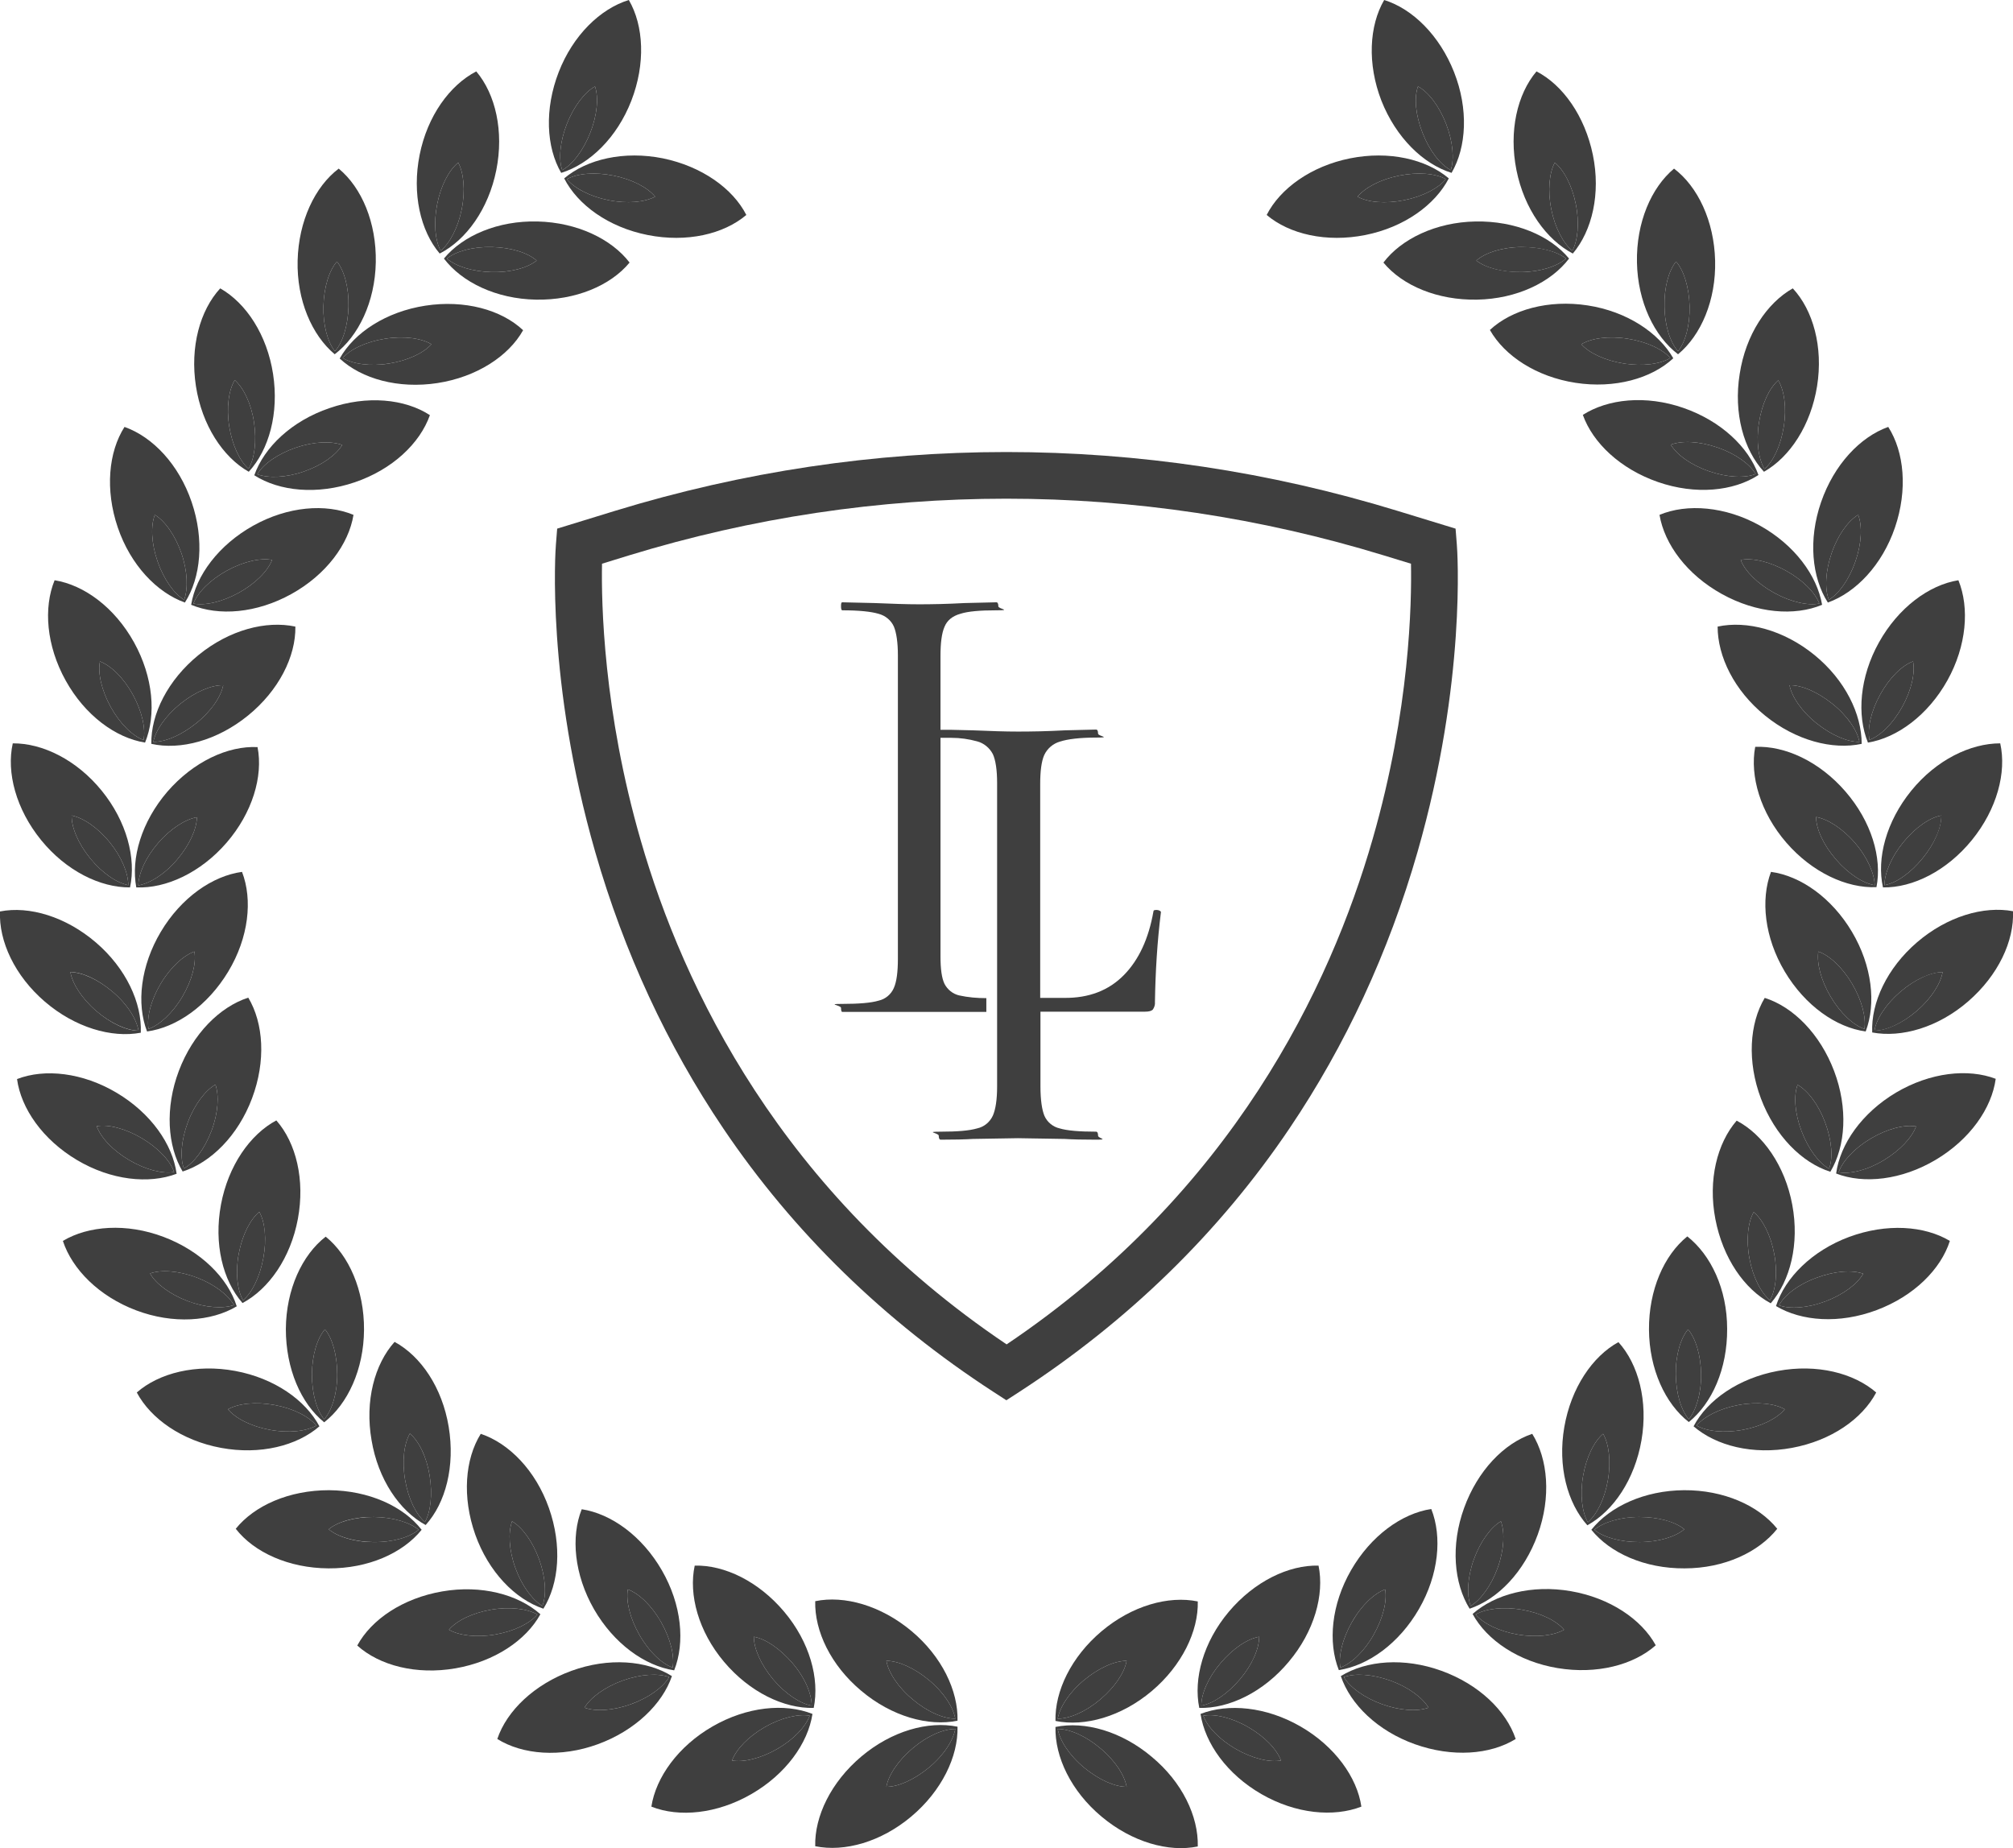 <?xml version="1.0" encoding="UTF-8"?>
<svg id="Ebene_2" xmlns="http://www.w3.org/2000/svg" version="1.1" viewBox="0 0 803.5 737.7">
  <!-- Generator: Adobe Illustrator 29.8.2, SVG Export Plug-In . SVG Version: 2.1.1 Build 3)  -->
  <defs>
    <style>
      .st0 {
        fill: #3f3f3f;
      }
    </style>
  </defs>
  <path class="st0" d="M73.5,239.4c1.6-4.4,1.4-11.4-1.1-18.6s-6.6-12.9-10.6-15.3c-1.7,4.4-1.4,11.4,1.1,18.6s6.6,12.9,10.6,15.3Z"/>
  <path class="st0" d="M587,641c4-2.4,8.2-8,10.8-15.2s2.9-14.2,1.3-18.6c-4,2.4-8.2,8-10.8,15.2-2.6,7.2-2.9,14.2-1.3,18.6Z"/>
  <path class="st0" d="M99.2,187.1c2.4-4,3.3-11,2.2-18.5-1.1-7.5-4.2-13.8-7.7-16.9-2.4,4-3.4,11-2.2,18.5s4.2,13.8,7.7,16.9Z"/>
  <path class="st0" d="M666.7,142.9c-3-3.5-9.4-6.5-17-7.7s-14.5-.2-18.5,2.2c3.1,3.5,9.4,6.5,17,7.7s14.5.2,18.5-2.2Z"/>
  <path class="st0" d="M674.4,122.2c-.2-7.6-2.3-14.3-5.4-17.8-2.9,3.6-4.8,10.3-4.6,18,.1,7.7,2.3,14.3,5.4,17.8,2.9-3.6,4.8-10.4,4.6-18Z"/>
  <path class="st0" d="M134.6,548.6c0-7.7-1.9-14.4-4.9-18-3.1,3.6-5.1,10.2-5.2,17.9,0,7.7,1.9,14.4,4.9,18,3.1-3.6,5.2-10.2,5.2-17.9Z"/>
  <path class="st0" d="M84.4,451.4c2.7-7.1,3.1-14.1,1.6-18.5-4,2.3-8.3,7.8-11,15-2.7,7.2-3.2,14.2-1.6,18.5,4.1-2.3,8.3-7.9,11-15Z"/>
  <path class="st0" d="M57.3,295.4c.9-4.6-.6-11.5-4.3-18.2s-8.7-11.5-13.1-13.2c-.9,4.6.6,11.5,4.3,18.2,3.7,6.7,8.7,11.5,13.1,13.2Z"/>
  <path class="st0" d="M641.8,590.8c1.3-7.5.4-14.5-1.9-18.5-3.6,3-6.7,9.3-8,16.8-1.3,7.5-.4,14.5,1.9,18.5,3.6-3.1,6.7-9.3,8-16.8Z"/>
  <path class="st0" d="M105.1,502.2c1.4-7.5.7-14.4-1.6-18.5-3.6,3-6.8,9.2-8.2,16.7-1.4,7.5-.6,14.5,1.7,18.6,3.6-3,6.7-9.3,8.1-16.8Z"/>
  <path class="st0" d="M725.1,288.7c6,4.8,12.4,7.5,17.1,7.4-.9-4.6-4.8-10.4-10.8-15.2-6-4.8-12.4-7.5-17.1-7.4.9,4.6,4.8,10.4,10.8,15.2Z"/>
  <path class="st0" d="M51.2,353.3c0-4.7-2.6-11.2-7.4-17.1-4.8-5.9-10.6-9.8-15.2-10.7-.1,4.7,2.6,11.2,7.4,17.1,4.8,5.9,10.6,9.8,15.2,10.7Z"/>
  <path class="st0" d="M93.4,520.9c-2.3-4-7.8-8.3-14.9-11-7.2-2.7-14.2-3.2-18.6-1.6,2.3,4.1,7.9,8.3,15,11,7.1,2.7,14.1,3.1,18.5,1.6Z"/>
  <path class="st0" d="M149.2,605.5c-7.7,0-14.4,1.9-18,4.9,3.6,3,10.2,5,17.9,5.1,7.7.1,14.4-1.9,18-4.9-3.6-3-10.2-5-17.9-5.1Z"/>
  <path class="st0" d="M126.3,569c-3-3.6-9.1-6.8-16.7-8.2-7.6-1.4-14.5-.6-18.6,1.7,3,3.6,9.1,6.8,16.7,8.2,7.6,1.4,14.5.6,18.6-1.7Z"/>
  <path class="st0" d="M682.2,188.1c7.3,2.5,14.2,2.8,18.6,1.1-2.4-4-8-8.1-15.3-10.6-7.3-2.5-14.2-2.8-18.6-1.1,2.4,4,8,8.1,15.3,10.6Z"/>
  <path class="st0" d="M38.4,403.5c5.8,5,12.2,7.8,16.9,7.9-.8-4.6-4.4-10.5-10.3-15.5-5.9-5-12.2-7.8-16.9-7.9.8,4.6,4.5,10.5,10.3,15.5Z"/>
  <path class="st0" d="M712,170.3c1.2-7.6.2-14.5-2.2-18.5-3.5,3-6.5,9.3-7.7,16.9-1.2,7.5-.2,14.4,2.2,18.5,3.5-3,6.5-9.3,7.7-16.9Z"/>
  <path class="st0" d="M51.5,463c6.6,3.9,13.4,5.6,18,4.8-1.5-4.4-6.3-9.6-12.9-13.5-6.6-3.9-13.4-5.6-18-4.8,1.6,4.5,6.3,9.6,12.9,13.5Z"/>
  <path class="st0" d="M674.1,566.5c2.9-3.6,5-10.3,4.9-18-.1-7.7-2.2-14.3-5.2-17.9-3,3.6-5,10.3-4.9,18,.1,7.7,2.2,14.4,5.2,17.9Z"/>
  <path class="st0" d="M196.2,108.6c7.6.2,14.4-1.7,18-4.6-3.5-3.1-10.1-5.2-17.8-5.4-7.6-.2-14.4,1.7-18,4.6,3.5,3.1,10.2,5.2,17.8,5.4Z"/>
  <path class="st0" d="M72.8,397.8c3.9-6.6,5.6-13.4,4.8-18-4.4,1.6-9.6,6.3-13.5,12.9s-5.6,13.4-4.8,18c4.4-1.6,9.6-6.3,13.5-12.9Z"/>
  <path class="st0" d="M184.3,83.5c1.5-7.5.8-14.5-1.4-18.6-3.6,2.9-6.9,9-8.4,16.6-1.5,7.6-.8,14.5,1.4,18.6,3.6-3,6.9-9.1,8.4-16.6Z"/>
  <path class="st0" d="M567.8,53c2.8,7.2,7.1,12.7,11.3,14.9,1.4-4.4.9-11.3-1.9-18.5-2.8-7.2-7.1-12.7-11.2-14.9-1.6,4.4-1,11.4,1.8,18.5h0Z"/>
  <path class="st0" d="M163.6,572.2c-2.3,4-3.2,10.9-1.9,18.5,1.3,7.6,4.4,13.8,7.9,16.8,2.3-4,3.1-11,1.9-18.5-1.2-7.5-4.3-13.8-7.9-16.8Z"/>
  <path class="st0" d="M235.6,53c2.8-7.1,3.4-14.1,1.9-18.5-4.1,2.3-8.4,7.8-11.2,14.9-2.8,7.1-3.4,14.1-1.9,18.5,4.1-2.2,8.4-7.8,11.2-14.9Z"/>
  <path class="st0" d="M153.7,135.2c-7.6,1.2-13.9,4.2-16.9,7.7,4,2.4,11,3.4,18.5,2.2,7.5-1.2,13.8-4.2,16.9-7.7-4-2.4-10.9-3.4-18.5-2.2Z"/>
  <path class="st0" d="M226.3,71.5c2.9,3.6,9.1,6.9,16.6,8.4,7.5,1.5,14.5.8,18.6-1.4-2.9-3.6-9.1-6.9-16.6-8.4s-14.4-.9-18.6,1.4Z"/>
  <path class="st0" d="M139.1,122.4c.2-7.6-1.7-14.4-4.6-18-3.1,3.5-5.2,10.2-5.4,17.8-.2,7.6,1.7,14.4,4.6,18,3.1-3.5,5.2-10.2,5.4-17.8Z"/>
  <path class="st0" d="M560.5,79.9c7.5-1.5,13.7-4.8,16.6-8.4-4.1-2.3-11.1-2.9-18.6-1.4s-13.7,4.8-16.6,8.4c4.1,2.3,11.1,2.9,18.6,1.4Z"/>
  <path class="st0" d="M627.6,100.1c2.2-4.1,2.9-11.1,1.4-18.6-1.5-7.5-4.8-13.7-8.4-16.6-2.2,4.1-2.9,11.1-1.4,18.6,1.5,7.5,4.8,13.6,8.4,16.6Z"/>
  <path class="st0" d="M625.1,103.2c-3.7-2.9-10.4-4.7-18-4.6-7.6.1-14.3,2.3-17.8,5.4,3.6,2.9,10.4,4.7,18,4.6,7.6-.1,14.3-2.3,17.8-5.4Z"/>
  <path class="st0" d="M214.5,644.4c-4.1-2.3-11-3.2-18.5-1.9-7.5,1.3-13.8,4.4-16.8,8,4,2.3,11,3.2,18.5,1.9,7.5-1.3,13.8-4.4,16.8-8Z"/>
  <path class="st0" d="M70.7,343.1c5-5.9,7.8-12.2,7.9-16.9-4.6.8-10.5,4.5-15.5,10.3-5,5.8-7.8,12.2-7.9,16.9,4.6-.8,10.5-4.4,15.5-10.3Z"/>
  <path class="st0" d="M108.6,223.5c-4.6-.9-11.4.6-18.1,4.3s-11.6,8.7-13.3,13.1c4.6.9,11.4-.6,18.1-4.3,6.7-3.7,11.6-8.7,13.3-13.1Z"/>
  <path class="st0" d="M121.3,188.2c7.2-2.5,12.9-6.6,15.3-10.6-4.4-1.6-11.3-1.4-18.6,1.1-7.2,2.5-12.9,6.5-15.3,10.6,4.4,1.6,11.4,1.4,18.6-1.1Z"/>
  <path class="st0" d="M706.5,519c2.3-4.1,3.1-11,1.7-18.5-1.4-7.5-4.6-13.7-8.2-16.7-2.3,4-3.1,11-1.7,18.5,1.4,7.5,4.6,13.7,8.2,16.7Z"/>
  <path class="st0" d="M61.2,296.1c4.7.1,11.1-2.6,17.1-7.4s9.9-10.6,10.8-15.2c-4.7-.1-11.1,2.6-17.1,7.4-5.9,4.8-9.9,10.6-10.8,15.2Z"/>
  <path class="st0" d="M216.5,641c1.7-4.4,1.3-11.4-1.3-18.6-2.6-7.2-6.8-12.8-10.8-15.2-1.6,4.4-1.3,11.4,1.3,18.6,2.6,7.2,6.8,12.8,10.8,15.2Z"/>
  <path class="st0" d="M607.5,642.5c-7.5-1.3-14.5-.4-18.5,1.9,3,3.6,9.3,6.7,16.8,8,7.5,1.3,14.5.4,18.5-1.9-3-3.6-9.3-6.7-16.8-8Z"/>
  <path class="st0" d="M555,670.8c-7.3-2.6-14.2-3-18.6-1.4,2.4,4,8,8.2,15.2,10.8s14.2,3,18.6,1.4c-2.4-4-8-8.2-15.2-10.8Z"/>
  <path class="st0" d="M498.3,689.4c-6.7-3.9-13.5-5.4-18-4.6,1.6,4.4,6.4,9.5,13,13.3,6.6,3.8,13.4,5.4,18,4.6-1.6-4.4-6.4-9.5-13-13.3Z"/>
  <path class="st0" d="M539.6,647.5c-3.8,6.7-5.4,13.5-4.6,18.1,4.4-1.6,9.5-6.4,13.3-13.1,3.8-6.7,5.4-13.5,4.6-18.1-4.4,1.6-9.5,6.4-13.3,13.1Z"/>
  <path class="st0" d="M439.2,697.8c-5.9-5-12.3-7.7-17-7.7.8,4.6,4.6,10.5,10.5,15.4,5.9,4.9,12.3,7.7,17,7.7-.8-4.6-4.6-10.5-10.5-15.4Z"/>
  <path class="st0" d="M422.2,686c4.7,0,11.1-2.7,17-7.7,5.9-5,9.7-10.8,10.5-15.4-4.7,0-11.1,2.8-17,7.7-5.9,4.9-9.7,10.8-10.5,15.4Z"/>
  <path class="st0" d="M487.2,663.8c-5,5.9-7.7,12.3-7.7,17,4.6-.8,10.4-4.6,15.4-10.5,5-5.9,7.7-12.3,7.7-17-4.6.8-10.4,4.6-15.4,10.5Z"/>
  <path class="st0" d="M740.6,224.1c2.5-7.2,2.8-14.2,1.1-18.6-4,2.4-8.1,8-10.6,15.3-2.5,7.3-2.8,14.2-1.1,18.6,4-2.4,8.1-8.1,10.6-15.3Z"/>
  <path class="st0" d="M636.4,610.6c3.6,3,10.3,4.9,18,4.9s14.3-2.1,17.9-5.1c-3.6-3-10.3-4.9-18-4.9s-14.3,2.1-17.9,5.1Z"/>
  <path class="st0" d="M746.2,295.3c4.4-1.6,9.4-6.5,13.1-13.2,3.7-6.7,5.2-13.5,4.3-18.1-4.4,1.6-9.4,6.5-13.1,13.2-3.7,6.7-5.2,13.6-4.3,18.1Z"/>
  <path class="st0" d="M775.4,388c-4.7,0-11.1,2.9-16.9,7.9-5.8,5-9.6,10.9-10.3,15.5,4.7,0,11.1-2.9,16.9-7.9,5.8-5,9.5-10.9,10.3-15.5Z"/>
  <path class="st0" d="M746.8,454.4c-6.6,3.9-11.3,9-12.9,13.5,4.6.8,11.4-.8,18-4.8,6.6-4,11.3-9.1,12.9-13.5-4.6-.8-11.4.9-18,4.8Z"/>
  <path class="st0" d="M724.9,326.1c0,4.7,2.9,11.1,7.9,16.9,5,5.8,10.9,9.6,15.5,10.3-.1-4.6-2.9-11.1-7.9-16.9-5-5.8-10.9-9.5-15.5-10.3Z"/>
  <path class="st0" d="M694.8,223.5c1.7,4.4,6.6,9.4,13.3,13.1,6.7,3.7,13.5,5.2,18.1,4.3-1.7-4.4-6.6-9.4-13.3-13.1-6.7-3.7-13.5-5.2-18.1-4.3Z"/>
  <path class="st0" d="M693.9,560.8c-7.5,1.4-13.7,4.6-16.7,8.2,4,2.3,11,3.1,18.5,1.7,7.5-1.4,13.7-4.6,16.7-8.2-4-2.3-11-3.1-18.5-1.7Z"/>
  <path class="st0" d="M728.5,448c-2.7-7.2-6.9-12.7-11-15-1.6,4.4-1.1,11.4,1.6,18.5,2.7,7.1,6.9,12.7,11,15,1.6-4.4,1.1-11.3-1.6-18.5Z"/>
  <path class="st0" d="M725.1,510c-7.2,2.6-12.8,6.9-15,11,4.4,1.6,11.5,1.1,18.6-1.6,7.1-2.7,12.7-6.9,15-11-4.4-1.6-11.4-1.1-18.6,1.6Z"/>
  <path class="st0" d="M759.7,336.2c-4.8,5.9-7.5,12.4-7.5,17.1,4.6-.8,10.3-4.7,15.2-10.7,4.9-6,7.6-12.4,7.5-17.1-4.6.8-10.4,4.8-15.2,10.7Z"/>
  <path class="st0" d="M364.3,678.3c5.9,5,12.3,7.7,17,7.7-.8-4.6-4.6-10.5-10.5-15.4-5.9-4.9-12.3-7.7-17-7.7.8,4.6,4.6,10.5,10.5,15.4Z"/>
  <path class="st0" d="M292.2,702.7c4.5.8,11.4-.8,18-4.6,6.6-3.8,11.4-8.9,13-13.3-4.5-.8-11.4.8-18,4.6s-11.4,8.9-13,13.3Z"/>
  <path class="st0" d="M725.8,379.8c-.7,4.6,1,11.4,4.9,18s9.1,11.4,13.5,12.9c.7-4.6-1-11.4-4.9-18-3.9-6.6-9.1-11.4-13.5-12.9Z"/>
  <path class="st0" d="M300.9,653.3c0,4.7,2.8,11.1,7.7,17,4.9,5.8,10.8,9.7,15.4,10.5,0-4.7-2.7-11.2-7.7-17-5-5.8-10.8-9.7-15.4-10.5Z"/>
  <path class="st0" d="M248.5,670.8c-7.2,2.6-12.8,6.8-15.2,10.8,4.4,1.6,11.4,1.2,18.6-1.4,7.2-2.6,12.8-6.8,15.2-10.8-4.4-1.6-11.4-1.2-18.6,1.4Z"/>
  <path class="st0" d="M268.5,665.6c.8-4.6-.8-11.4-4.6-18.1-3.8-6.7-8.9-11.5-13.3-13.1-.8,4.6.8,11.4,4.6,18.1s8.9,11.5,13.3,13.1Z"/>
  <path class="st0" d="M353.8,713.2c4.7,0,11.1-2.8,17-7.7,5.9-4.9,9.7-10.8,10.5-15.4-4.7,0-11.1,2.7-17,7.7s-9.7,10.8-10.5,15.4Z"/>
  <path class="st0" d="M514.7,450.4c22.4-33.2,39.6-70.3,51.1-110.3,19.6-68.2,15.9-120.6,15.7-122.8l-.5-6.3-23.2-7.1c-102.1-31.3-210.1-31.3-312.3,0l-23.1,7.1-.5,6.3c-.2,2.2-3.9,54.7,15.7,122.8,11.5,40,28.7,77.1,51.1,110.3,28,41.5,64.3,76.9,107.9,105.2l5.1,3.3h0l5.1-3.3c43.6-28.3,79.9-63.7,107.9-105.2ZM401.8,536.6c-90-60.5-129.1-142.4-146-201-15-51.8-15.8-95-15.5-110.6l10.7-3.3c98.6-30.2,202.8-30.2,301.4,0l10.8,3.3c.3,15.5-.4,58.2-15.3,109.9-16.9,58.8-55.9,141-146.1,201.7Z"/>
  <path class="st0" d="M460.4,363.8c-1.9,10.8-5.8,19.3-11.8,25.4-6,6.1-13.9,9.2-23.8,9.1h-9.6v-85.3c0-5.2.5-9.1,1.6-11.6,1.2-2.6,3.5-4.6,6.3-5.4,3.1-1,7.9-1.6,14.4-1.6s.8-.5.8-1.6-.3-1.6-.8-1.6l-12.3.3c-7.3.4-13.6.5-18.9.5s-10.7-.2-18-.5l-8.5-.2h-4.3c0,0-.1,0-.1,0v-29.5c0-5.2.5-9.1,1.6-11.6,1-2.5,3.1-4.3,6.3-5.2,3.1-1,7.9-1.4,14.4-1.4s.8-.5.8-1.6-.3-1.6-.8-1.6l-12.6.3c-7.3.4-13.4.5-18.3.5s-10.5-.2-17.8-.5l-12.8-.3c-.4,0-.5.5-.5,1.6s.2,1.6.5,1.6c6.6,0,11.5.5,14.5,1.4,2.7.7,5,2.6,6.1,5.1,1,2.4,1.6,6.3,1.6,11.5v121.1c0,5.2-.5,9.1-1.6,11.6-1.1,2.6-3.4,4.5-6.1,5.1-3,.9-7.9,1.3-14.5,1.3s-.5.5-.5,1.6.2,1.6.5,1.6h57.5v-5.5c-3.7,0-7.3-.3-10.9-1.1-2.5-.6-4.6-2.3-5.8-4.6-1.1-2.3-1.6-5.9-1.6-11v-87.2h.1c1.5,0,3,0,4.3,0,3.5,0,6.9.5,10.2,1.4,2.7.7,5,2.6,6.3,5.1,1.1,2.4,1.7,6.3,1.7,11.5v121.2c0,5.2-.6,9.1-1.7,11.6-1.2,2.6-3.5,4.5-6.3,5.1-3.1.9-7.9,1.3-14.5,1.3s-.8.5-.8,1.6.3,1.6.8,1.6c5.4,0,9.7-.1,12.8-.3l18-.3,18.6.3c3.1.2,7.3.3,12.6.3s.8-.5.8-1.6-.3-1.6-.8-1.6c-6.6,0-11.5-.4-14.5-1.3-2.7-.6-5-2.5-6.1-5-1-2.4-1.6-6.4-1.6-11.8v-29.8h41.8c1.6,0,2.6-.3,3.1-.9.6-.9.9-1.9.8-3,.2-12,.9-23.9,2.4-35.9-.2-.4-.7-.7-1.6-.8-1,0-1.4.1-1.4.6Z"/>
  <path class="st0" d="M421.3,686.9c11.7,2.4,26.3-1.7,38.4-11.9,12.1-10.2,18.7-24,18.4-35.8-11.7-2.4-26.3,1.7-38.4,11.9-12.1,10.2-18.7,23.9-18.4,35.8ZM439.2,678.3c-5.9,5-12.3,7.7-17,7.7.8-4.6,4.6-10.5,10.5-15.4,5.9-4.9,12.3-7.7,17-7.7-.8,4.6-4.6,10.4-10.5,15.4Z"/>
  <path class="st0" d="M459.7,701.2c-12.1-10.2-26.7-14.3-38.4-11.9-.3,11.9,6.2,25.6,18.4,35.8,12.2,10.2,26.8,14.3,38.4,11.9.3-12-6.2-25.7-18.4-35.8ZM432.7,705.5c-5.9-4.9-9.7-10.8-10.5-15.4,4.7,0,11.1,2.7,17,7.7,5.9,4.9,9.7,10.8,10.5,15.4-4.7,0-11.1-2.8-17-7.7Z"/>
  <path class="st0" d="M514.4,663.3c10.2-12.1,14.3-26.8,11.9-38.4-11.9-.3-25.6,6.3-35.8,18.4-10.2,12.1-14.2,26.8-11.8,38.4,11.9.3,25.6-6.3,35.7-18.4ZM494.9,670.3c-5,5.9-10.8,9.7-15.4,10.5,0-4.7,2.7-11.1,7.7-17,5-5.9,10.8-9.7,15.4-10.5,0,4.7-2.7,11.1-7.7,17Z"/>
  <path class="st0" d="M519.1,689.1c-13.7-7.9-28.8-9.3-39.9-5,1.8,11.8,10.6,24.1,24.3,32,13.7,7.9,28.8,9.3,39.9,5-1.7-11.7-10.6-24.1-24.3-32ZM493.3,698.1c-6.6-3.8-11.4-8.9-13-13.3,4.5-.8,11.3.7,18,4.6,6.6,3.8,11.4,8.9,13,13.3-4.6.8-11.4-.8-18-4.6Z"/>
  <path class="st0" d="M539.3,626.7c-7.9,13.7-9.3,28.8-4.9,39.9,11.8-1.8,24.1-10.7,32-24.4,7.9-13.7,9.3-28.8,4.9-39.9-11.8,1.8-24.1,10.7-32,24.4ZM548.3,652.5c-3.8,6.7-8.9,11.5-13.3,13.1-.8-4.6.8-11.4,4.6-18.1,3.8-6.7,8.9-11.5,13.3-13.1.8,4.6-.8,11.4-4.6,18.1Z"/>
  <path class="st0" d="M575.4,666.9c-14.9-5.4-30-4.2-40.2,2.1,3.8,11.3,14.7,21.9,29.6,27.2,14.9,5.3,30,4.2,40.2-2.1-3.8-11.3-14.7-21.8-29.6-27.2ZM551.6,680.2c-7.2-2.6-12.8-6.8-15.2-10.8,4.4-1.6,11.3-1.2,18.6,1.4,7.2,2.6,12.8,6.8,15.2,10.8-4.4,1.6-11.4,1.2-18.6-1.4Z"/>
  <path class="st0" d="M584.4,601.9c-5.4,14.9-4.1,30,2.2,40.2,11.3-3.8,21.8-14.7,27.2-29.6,5.4-14.9,4.1-30.1-2.2-40.2-11.3,3.8-21.8,14.7-27.2,29.6ZM599.1,607.2c1.6,4.4,1.3,11.4-1.3,18.6s-6.8,12.8-10.8,15.2c-1.6-4.4-1.3-11.4,1.3-18.6,2.6-7.2,6.8-12.8,10.8-15.2Z"/>
  <path class="st0" d="M627,635.1c-15.6-2.7-30.3,1.2-39.2,9.1,5.7,10.5,18.3,19,33.9,21.6,15.6,2.6,30.3-1.2,39.2-9.1-5.7-10.4-18.3-18.9-33.9-21.6ZM605.8,652.4c-7.5-1.3-13.8-4.4-16.8-8,4-2.3,11-3.2,18.5-1.9,7.5,1.3,13.8,4.4,16.8,8-4,2.3-11,3.2-18.5,1.9Z"/>
  <path class="st0" d="M655.2,574.9c2.7-15.6-1.2-30.4-9.2-39.2-10.4,5.7-18.9,18.3-21.6,33.9-2.7,15.6,1.2,30.3,9.2,39.2,10.4-5.7,18.9-18.3,21.6-33.9ZM631.9,589.1c1.3-7.5,4.4-13.8,8-16.8,2.3,4,3.2,11,1.9,18.5-1.3,7.5-4.4,13.7-8,16.8-2.3-4-3.2-11-1.9-18.5Z"/>
  <path class="st0" d="M672.2,594.8c-15.8.1-29.6,6.5-37,15.8,7.5,9.3,21.3,15.5,37.2,15.4,15.9,0,29.6-6.5,37-15.8-7.5-9.3-21.4-15.5-37.2-15.4ZM654.4,615.5c-7.7,0-14.4-1.9-18-4.9,3.6-3,10.3-5.1,17.9-5.1s14.4,1.9,18,4.9c-3.6,3-10.2,5.1-17.9,5.1Z"/>
  <path class="st0" d="M674.1,567.6c9.3-7.5,15.4-21.3,15.3-37.2,0-15.9-6.5-29.5-15.9-36.9-9.3,7.5-15.4,21.4-15.3,37.2.1,15.8,6.5,29.6,15.9,36.9ZM673.8,530.6c3,3.6,5.1,10.2,5.2,17.9.1,7.7-2,14.4-4.9,18-3-3.5-5.1-10.2-5.2-17.9-.1-7.7,1.9-14.4,4.9-18Z"/>
  <path class="st0" d="M709.6,547.2c-15.6,2.9-28,11.5-33.6,22.1,9,7.8,23.7,11.5,39.3,8.6,15.6-2.9,28-11.5,33.6-22.1-9-7.8-23.7-11.5-39.3-8.6ZM695.7,570.7c-7.5,1.4-14.5.6-18.5-1.7,3-3.6,9.2-6.8,16.7-8.2,7.5-1.4,14.5-.6,18.5,1.7-3,3.6-9.2,6.8-16.7,8.2Z"/>
  <path class="st0" d="M706.8,520.2c7.8-9,11.5-23.7,8.6-39.3-2.9-15.6-11.7-28.1-22.2-33.6-7.8,9-11.5,23.7-8.5,39.3,3,15.6,11.6,28,22.1,33.6ZM700,483.8c3.6,3,6.8,9.2,8.2,16.7,1.4,7.5.6,14.4-1.7,18.5-3.6-3-6.8-9.2-8.2-16.7-1.4-7.5-.6-14.5,1.7-18.5Z"/>
  <path class="st0" d="M738.1,493.7c-14.8,5.5-25.6,16.3-29.2,27.6,10.2,6.1,25.3,7.2,40.2,1.6,14.9-5.6,25.6-16.3,29.2-27.6-10.2-6.1-25.3-7.1-40.2-1.6ZM728.7,519.4c-7.1,2.7-14.2,3.2-18.6,1.6,2.2-4.1,7.8-8.4,15-11,7.2-2.7,14.2-3.2,18.6-1.6-2.3,4.1-7.9,8.3-15,11Z"/>
  <path class="st0" d="M732.1,427.5c-5.6-14.8-16.3-25.6-27.7-29.2-6.1,10.2-7.1,25.4-1.5,40.2,5.6,14.8,16.3,25.6,27.7,29.2,6.1-10.2,7.1-25.4,1.5-40.2ZM719.1,451.5c-2.7-7.1-3.2-14.1-1.6-18.5,4.1,2.3,8.3,7.8,11,15,2.7,7.2,3.2,14.1,1.6,18.5-4.1-2.3-8.3-7.9-11-15Z"/>
  <path class="st0" d="M756.8,436.1c-13.6,8.1-22.3,20.5-23.9,32.3,11.1,4.3,26.2,2.6,39.8-5.5,13.6-8.1,22.3-20.5,23.9-32.3-11-4.2-26.1-2.6-39.8,5.5ZM751.9,463.1c-6.6,4-13.4,5.6-18,4.8,1.6-4.5,6.3-9.6,12.9-13.5,6.6-3.9,13.4-5.6,18-4.8-1.6,4.4-6.3,9.5-12.9,13.5Z"/>
  <path class="st0" d="M739.2,371.9c-8.1-13.6-20.5-22.3-32.3-23.9-4.2,11.1-2.6,26.2,5.5,39.8,8.1,13.6,20.5,22.3,32.3,23.9,4.2-11.1,2.6-26.2-5.5-39.8ZM744.2,410.7c-4.4-1.5-9.6-6.3-13.5-12.9s-5.6-13.4-4.9-18c4.4,1.5,9.6,6.3,13.5,12.9,3.9,6.6,5.6,13.4,4.9,18Z"/>
  <path class="st0" d="M785.6,399.7c12-10.4,18.4-24.1,17.9-36-11.7-2.2-26.3,2.1-38.3,12.4-12,10.3-18.4,24.1-17.9,36,11.7,2.2,26.3-2,38.3-12.4ZM758.5,395.9c5.8-5,12.2-7.8,16.9-7.9-.8,4.6-4.5,10.5-10.3,15.5-5.8,5-12.2,7.8-16.9,7.9.7-4.6,4.5-10.5,10.3-15.5Z"/>
  <path class="st0" d="M736.6,315.9c-10.4-12-24.1-18.3-36-17.8-2.2,11.7,2.1,26.3,12.4,38.2,10.3,11.9,24.1,18.3,36,17.8,2.3-11.7-2-26.2-12.4-38.2ZM732.8,343c-5-5.8-7.9-12.2-7.9-16.9,4.6.8,10.5,4.5,15.5,10.3,5,5.8,7.8,12.3,7.9,16.9-4.6-.7-10.5-4.5-15.5-10.3Z"/>
  <path class="st0" d="M762.9,315.6c-10,12.3-13.9,27-11.3,38.6,11.9.2,25.5-6.6,35.5-18.9s13.9-27,11.3-38.6c-11.9,0-25.5,6.6-35.5,18.9ZM767.4,342.6c-4.9,6-10.6,9.9-15.2,10.7,0-4.7,2.7-11.2,7.5-17.1s10.6-9.9,15.2-10.7c0,4.7-2.6,11.1-7.5,17.1Z"/>
  <path class="st0" d="M685.6,250.1c0,11.9,6.6,25.5,18.9,35.5,12.3,10,27,13.8,38.6,11.3,0-11.9-6.6-25.5-18.9-35.5-12.3-10-27-13.8-38.6-11.3ZM731.4,280.9c6,4.8,9.9,10.6,10.8,15.2-4.7.1-11.1-2.6-17.1-7.4s-9.9-10.6-10.8-15.2c4.7-.1,11.1,2.6,17.1,7.4Z"/>
  <path class="st0" d="M745.6,296.4c11.7-1.9,24-11,31.7-24.8,7.7-13.8,8.9-29,4.4-40-11.8,1.9-24,11-31.7,24.8-7.7,13.8-8.9,29-4.4,40ZM763.6,264c.9,4.6-.6,11.4-4.3,18.1-3.7,6.7-8.7,11.6-13.1,13.2-.9-4.5.6-11.4,4.3-18.1,3.7-6.7,8.7-11.6,13.1-13.2Z"/>
  <path class="st0" d="M702.5,209.8c-13.8-7.7-29.1-8.9-40.1-4.3,2,11.8,11,23.9,24.9,31.6,13.9,7.7,29,8.9,40,4.3-2-11.7-11-23.9-24.8-31.6ZM726.2,240.9c-4.6.9-11.4-.6-18.1-4.3-6.7-3.7-11.6-8.7-13.3-13.1,4.6-.9,11.4.6,18.1,4.3,6.7,3.7,11.6,8.7,13.3,13.1Z"/>
  <path class="st0" d="M729.6,240.5c11.2-4,21.7-15,26.8-30,5.1-15,3.7-30.1-2.7-40.1-11.2,4-21.6,15-26.8,30-5.2,15-3.7,30.1,2.7,40.1ZM731.1,220.8c2.5-7.3,6.6-12.9,10.6-15.3,1.7,4.4,1.4,11.4-1.1,18.6s-6.6,12.9-10.6,15.3c-1.7-4.4-1.4-11.3,1.1-18.6Z"/>
  <path class="st0" d="M631.8,165.6c4,11.2,15,21.6,30,26.8,15,5.2,30.1,3.7,40.1-2.8-4-11.2-15-21.6-30-26.8-15-5.2-30.1-3.6-40.1,2.8ZM685.5,178.6c7.3,2.5,12.9,6.6,15.3,10.6-4.4,1.7-11.3,1.4-18.6-1.1s-12.9-6.6-15.3-10.6c4.4-1.7,11.3-1.4,18.6,1.1Z"/>
  <path class="st0" d="M725.3,154.1c2.5-15.6-1.6-30.3-9.7-39-10.4,5.9-18.8,18.5-21.2,34.2-2.5,15.6,1.6,30.3,9.7,39,10.4-5.9,18.7-18.6,21.2-34.2ZM702.1,168.7c1.2-7.6,4.2-13.9,7.7-16.9,2.4,4,3.4,10.9,2.2,18.5-1.2,7.6-4.2,13.9-7.7,16.9-2.4-4.1-3.4-11-2.2-18.5Z"/>
  <path class="st0" d="M667.9,143c-5.9-10.3-18.6-18.7-34.2-21.1-15.6-2.4-30.3,1.7-39,9.8,5.9,10.4,18.6,18.7,34.2,21.1,15.6,2.4,30.3-1.7,39-9.8ZM649.7,135.2c7.6,1.2,14,4.2,17,7.7-4,2.4-10.9,3.4-18.5,2.2s-13.9-4.2-17-7.7c4-2.4,10.9-3.4,18.5-2.2Z"/>
  <path class="st0" d="M669.8,141.4c9.2-7.6,15.2-21.6,14.8-37.4-.4-15.8-6.9-29.5-16.4-36.7-9.1,7.6-15.1,21.5-14.8,37.4.3,15.8,6.9,29.5,16.4,36.7ZM669,104.4c3.1,3.5,5.2,10.2,5.4,17.8.2,7.6-1.7,14.4-4.6,18-3.1-3.5-5.3-10.1-5.4-17.8-.2-7.7,1.7-14.4,4.6-18Z"/>
  <path class="st0" d="M552.2,104.8c7.6,9.2,21.6,15.1,37.4,14.8,15.8-.3,29.5-6.9,36.7-16.4-7.6-9.2-21.6-15.1-37.4-14.8-15.8.3-29.6,7-36.7,16.4ZM607.1,98.6c7.6,0,14.3,1.7,18,4.6-3.5,3.1-10.2,5.3-17.8,5.4-7.6,0-14.4-1.7-18-4.6,3.5-3.1,10.2-5.3,17.8-5.4Z"/>
  <path class="st0" d="M627.8,101.2c7.7-9.1,11.2-23.9,8-39.4-3.2-15.5-12-27.9-22.5-33.3-7.7,9.1-11.1,23.9-8,39.4,3.1,15.5,12,27.8,22.5,33.3ZM620.6,64.9c3.6,2.9,6.9,9.1,8.4,16.6,1.5,7.5.8,14.5-1.4,18.6-3.6-3-6.9-9.1-8.4-16.6-1.5-7.5-.8-14.5,1.4-18.6Z"/>
  <path class="st0" d="M545,93.8c15.5-3.1,27.8-12,33.3-22.6-9.1-7.7-23.9-11.1-39.4-8s-27.9,12-33.3,22.6c9.1,7.7,23.9,11.1,39.4,8ZM558.5,70.1c7.5-1.5,14.5-.9,18.6,1.4-2.9,3.6-9.1,6.9-16.6,8.4-7.5,1.5-14.5.9-18.6-1.4,2.9-3.6,9.1-6.9,16.6-8.4Z"/>
  <path class="st0" d="M579.4,69c6-10.3,6.8-25.5,1-40.2-5.8-14.7-16.6-25.3-27.9-28.8-6,10.3-6.8,25.5-1.1,40.2,5.8,14.7,16.7,25.3,28,28.8ZM566,34.5c4.1,2.2,8.4,7.7,11.2,14.9,2.8,7.2,3.3,14.1,1.9,18.5-4.2-2.2-8.5-7.7-11.3-14.9h0c-2.8-7.1-3.4-14.1-1.8-18.5Z"/>
  <path class="st0" d="M363.8,651c-12.2-10.2-26.8-14.3-38.4-11.9-.3,11.9,6.2,25.6,18.4,35.8,12.1,10.2,26.8,14.3,38.4,11.9.3-11.9-6.2-25.6-18.4-35.8ZM381.3,686c-4.7,0-11.1-2.7-17-7.7-5.9-4.9-9.7-10.8-10.5-15.4,4.7,0,11.1,2.8,17,7.7,5.9,4.9,9.7,10.8,10.5,15.4Z"/>
  <path class="st0" d="M343.8,701.1c-12.1,10.2-18.7,23.9-18.4,35.8,11.7,2.4,26.3-1.7,38.4-11.9,12.1-10.2,18.7-23.9,18.4-35.8-11.7-2.4-26.3,1.7-38.4,11.9ZM370.8,705.5c-5.9,4.9-12.3,7.7-17,7.7.8-4.6,4.6-10.4,10.5-15.4s12.3-7.7,17-7.7c-.8,4.6-4.6,10.5-10.5,15.4Z"/>
  <path class="st0" d="M313,643.3c-10.2-12.1-23.8-18.7-35.7-18.4-2.5,11.6,1.5,26.3,11.7,38.4,10.2,12.1,23.9,18.7,35.8,18.4,2.4-11.7-1.6-26.3-11.8-38.4ZM308.6,670.3c-4.9-5.9-7.7-12.3-7.7-17,4.6.8,10.4,4.7,15.4,10.5,5,5.8,7.7,12.3,7.7,17-4.6-.8-10.5-4.7-15.4-10.5Z"/>
  <path class="st0" d="M284.4,689.1c-13.7,7.9-22.6,20.3-24.4,32,11.1,4.4,26.2,2.9,39.9-5,13.7-7.9,22.6-20.2,24.4-32-11.1-4.4-26.2-2.9-39.9,5ZM323.2,684.8c-1.6,4.4-6.4,9.5-13,13.3-6.6,3.8-13.5,5.4-18,4.6,1.6-4.4,6.4-9.5,13-13.3s13.5-5.4,18-4.6Z"/>
  <path class="st0" d="M269.1,666.7c4.4-11.1,3-26.2-4.9-39.9-7.9-13.7-20.2-22.6-32-24.4-4.4,11-3,26.1,4.9,39.9,7.9,13.7,20.2,22.6,32,24.4ZM250.6,634.4c4.4,1.6,9.5,6.4,13.3,13.1,3.8,6.7,5.4,13.5,4.6,18.1-4.4-1.6-9.5-6.4-13.3-13.1s-5.4-13.5-4.6-18.1Z"/>
  <path class="st0" d="M228.1,666.9c-14.8,5.4-25.8,15.9-29.6,27.2,10.1,6.3,25.3,7.5,40.1,2.1s25.8-16,29.6-27.2c-10.1-6.3-25.3-7.5-40.1-2.1ZM251.9,680.2c-7.2,2.6-14.2,3-18.6,1.4,2.4-4,8-8.2,15.2-10.8,7.2-2.6,14.2-3,18.6-1.4-2.4,4-8,8.2-15.2,10.8Z"/>
  <path class="st0" d="M216.9,642.1c6.3-10.1,7.5-25.2,2.2-40.2-5.3-15-15.9-25.8-27.2-29.6-6.3,10.1-7.5,25.2-2.2,40.2,5.3,14.9,15.9,25.8,27.2,29.6ZM204.4,607.2c4,2.4,8.2,8,10.8,15.2,2.6,7.2,3,14.2,1.3,18.6-4-2.4-8.2-8-10.8-15.2-2.6-7.2-2.9-14.2-1.3-18.6Z"/>
  <path class="st0" d="M215.7,644.3c-8.9-7.9-23.6-11.8-39.2-9.1-15.6,2.7-28.2,11.1-33.9,21.6,8.9,8,23.6,11.8,39.2,9.1,15.6-2.7,28.2-11.2,33.9-21.6ZM179.2,650.5c3-3.6,9.3-6.7,16.8-8,7.5-1.3,14.4-.4,18.5,1.9-3,3.6-9.3,6.7-16.8,8-7.5,1.3-14.5.4-18.5-1.9Z"/>
  <path class="st0" d="M157.5,535.6c-8,8.9-11.9,23.6-9.2,39.2,2.6,15.6,11.1,28.2,21.6,33.9,8-8.8,11.8-23.5,9.2-39.2-2.6-15.7-11.1-28.2-21.6-33.9ZM169.6,607.5c-3.5-3-6.6-9.2-7.9-16.8-1.3-7.6-.4-14.5,1.9-18.5,3.6,3,6.7,9.3,7.9,16.8,1.2,7.5.4,14.5-1.9,18.5Z"/>
  <path class="st0" d="M168.3,610.6c-7.3-9.4-21.1-15.7-37-15.8-15.9,0-29.7,6.1-37.2,15.4,7.3,9.4,21.1,15.7,37,15.8,15.9.1,29.7-6.1,37.2-15.4ZM131.2,610.4c3.6-3,10.3-5,18-4.9,7.7.1,14.3,2.1,17.9,5.1-3.6,3-10.3,5-18,4.9-7.7,0-14.3-2.1-17.9-5.1Z"/>
  <path class="st0" d="M129.4,567.7c9.4-7.3,15.8-21.1,15.9-36.9.1-15.8-6-29.7-15.3-37.2-9.4,7.3-15.8,21-15.9,36.9,0,15.8,6,29.7,15.3,37.2ZM129.7,530.6c3,3.6,4.9,10.3,4.9,18s-2.1,14.3-5.2,17.9c-3-3.6-4.9-10.3-4.9-18,.1-7.7,2.1-14.3,5.2-17.9Z"/>
  <path class="st0" d="M127.5,569.3c-5.6-10.5-18-19.2-33.6-22.1-15.6-2.9-30.4.8-39.3,8.6,5.6,10.5,18,19.2,33.6,22.1,15.6,2.9,30.3-.8,39.3-8.6ZM91,562.5c4.1-2.3,11-3.1,18.6-1.7,7.6,1.4,13.7,4.6,16.7,8.2-4.1,2.3-11,3.1-18.6,1.7-7.6-1.4-13.7-4.6-16.7-8.2Z"/>
  <path class="st0" d="M118.9,486.5c2.9-15.6-.7-30.3-8.6-39.3-10.5,5.6-19.2,18.1-22.1,33.6-2.9,15.6.7,30.3,8.6,39.3,10.5-5.6,19.2-18,22.1-33.6ZM95.3,500.4c1.4-7.5,4.6-13.7,8.2-16.7,2.3,4.1,3,11,1.6,18.5-1.4,7.5-4.5,13.8-8.1,16.8-2.3-4.1-3.1-11.1-1.7-18.6Z"/>
  <path class="st0" d="M94.5,521.4c-3.6-11.4-14.4-22.1-29.2-27.7-14.8-5.6-30-4.5-40.2,1.6,3.7,11.3,14.4,22.1,29.2,27.7,14.8,5.6,30,4.5,40.2-1.6ZM59.9,508.3c4.4-1.6,11.4-1.1,18.6,1.6,7.1,2.7,12.6,7,14.9,11-4.4,1.5-11.4,1.1-18.5-1.6-7.1-2.7-12.7-6.9-15-11Z"/>
  <path class="st0" d="M100.6,438.4c5.6-14.9,4.6-30-1.5-40.2-11.4,3.7-22.1,14.4-27.7,29.2-5.6,14.8-4.6,30,1.5,40.2,11.3-3.6,22.1-14.3,27.7-29.2ZM75,447.9c2.7-7.2,7-12.7,11-15,1.5,4.4,1.1,11.4-1.6,18.5-2.7,7.1-6.9,12.7-11,15-1.6-4.3-1.1-11.3,1.6-18.5Z"/>
  <path class="st0" d="M70.5,468.5c-1.6-11.8-10.3-24.2-23.9-32.3-13.6-8.1-28.7-9.8-39.8-5.5,1.6,11.8,10.3,24.2,23.9,32.3,13.6,8.1,28.7,9.7,39.8,5.5ZM56.6,454.3c6.6,3.9,11.4,9.1,12.9,13.5-4.6.8-11.4-.9-18-4.8-6.6-3.9-11.3-9-12.9-13.5,4.6-.8,11.4.9,18,4.8Z"/>
  <path class="st0" d="M91.1,387.8c8.2-13.6,9.8-28.7,5.5-39.8-11.8,1.6-24.3,10.3-32.4,23.9-8.1,13.6-9.8,28.7-5.5,39.8,11.8-1.6,24.2-10.3,32.4-23.9ZM64.1,392.7c3.9-6.6,9.1-11.3,13.5-12.9.8,4.6-.9,11.4-4.8,18-3.9,6.6-9.1,11.3-13.5,12.9-.8-4.6.9-11.4,4.8-18Z"/>
  <path class="st0" d="M17.9,399.8c12,10.3,26.6,14.6,38.3,12.4.5-11.9-5.9-25.7-17.9-36-12-10.3-26.6-14.7-38.3-12.4-.5,11.9,5.9,25.7,17.9,36ZM45,395.9c5.9,5,9.5,10.9,10.3,15.5-4.7,0-11.1-2.9-16.9-7.9-5.8-5-9.5-10.9-10.3-15.5,4.7,0,11,2.9,16.9,7.9Z"/>
  <path class="st0" d="M54.4,354.2c11.9.5,25.7-5.9,36-17.8,10.3-11.9,14.7-26.5,12.4-38.2-11.8-.6-25.6,5.8-36,17.8-10.3,12-14.6,26.5-12.4,38.2ZM63.1,336.5c5-5.8,10.9-9.5,15.5-10.3-.1,4.7-2.9,11-7.9,16.9s-10.9,9.5-15.5,10.3c.1-4.7,2.9-11.1,7.9-16.9Z"/>
  <path class="st0" d="M51.9,354.2c2.5-11.6-1.3-26.3-11.3-38.6-10-12.3-23.6-19-35.5-18.9-2.6,11.6,1.3,26.3,11.3,38.6,10,12.3,23.6,19,35.5,18.9ZM43.8,336.2c4.8,5.9,7.4,12.4,7.4,17.1-4.6-.9-10.4-4.8-15.2-10.7-4.8-5.9-7.5-12.4-7.4-17.1,4.6.9,10.4,4.8,15.2,10.7Z"/>
  <path class="st0" d="M60.4,296.9c11.6,2.6,26.3-1.3,38.6-11.3,12.3-10,19.1-23.6,18.9-35.5-11.7-2.5-26.3,1.3-38.6,11.3-12.3,10-19.1,23.6-18.9,35.5ZM89.1,273.5c-.9,4.6-4.8,10.4-10.8,15.2s-12.4,7.5-17.1,7.4c.9-4.6,4.9-10.4,10.8-15.2,6-4.8,12.4-7.5,17.1-7.4Z"/>
  <path class="st0" d="M57.9,296.4c4.5-11,3.3-26.1-4.4-40-7.7-13.9-19.9-22.9-31.7-24.8-4.5,11-3.3,26.1,4.4,40,7.7,13.9,19.9,22.9,31.7,24.8ZM39.9,264c4.4,1.7,9.4,6.5,13.1,13.2s5.2,13.6,4.3,18.2c-4.4-1.7-9.4-6.5-13.1-13.2-3.7-6.7-5.2-13.6-4.3-18.2Z"/>
  <path class="st0" d="M116.3,237.1c13.9-7.7,22.9-19.9,24.8-31.6-11.1-4.6-26.2-3.4-40,4.3-13.8,7.7-22.9,19.9-24.8,31.6,11,4.6,26.1,3.4,40-4.3ZM77.2,240.9c1.7-4.4,6.6-9.4,13.3-13.1s13.5-5.2,18.1-4.3c-1.7,4.4-6.6,9.4-13.3,13.1-6.7,3.7-13.5,5.2-18.1,4.3Z"/>
  <path class="st0" d="M73.8,240.5c6.4-10,7.8-25.1,2.7-40.1-5.1-15-15.5-26-26.8-30-6.4,10-7.8,25.1-2.7,40.1,5.1,15,15.6,26,26.8,30ZM61.8,205.5c4,2.4,8.1,8.1,10.6,15.3s2.7,14.2,1.1,18.6c-4-2.4-8.1-8.1-10.6-15.3s-2.8-14.2-1.1-18.6Z"/>
  <path class="st0" d="M141.6,192.5c15-5.1,26-15.5,30-26.8-10-6.5-25.1-8-40.1-2.8-15,5.1-26,15.5-30,26.8,10,6.4,25.1,7.9,40.1,2.8ZM118,178.7c7.3-2.5,14.2-2.7,18.6-1.1-2.4,4-8.1,8.1-15.3,10.6-7.2,2.5-14.2,2.7-18.6,1.1,2.4-4.1,8.1-8.1,15.3-10.6Z"/>
  <path class="st0" d="M99.3,188.3c8.1-8.8,12.1-23.4,9.7-39-2.4-15.6-10.7-28.3-21.1-34.2-8.1,8.8-12.1,23.4-9.7,39,2.4,15.6,10.8,28.4,21.1,34.2ZM93.7,151.7c3.5,3.1,6.6,9.4,7.7,16.9,1.1,7.5.2,14.5-2.2,18.5-3.5-3.1-6.5-9.4-7.7-16.9s-.2-14.5,2.2-18.5Z"/>
  <path class="st0" d="M208.8,131.8c-8.7-8.2-23.4-12.2-39-9.8-15.6,2.4-28.4,10.7-34.2,21.1,8.7,8.1,23.4,12.2,39,9.8,15.6-2.4,28.4-10.7,34.2-21.1ZM155.3,145.1c-7.5,1.2-14.5.2-18.5-2.2,3-3.5,9.3-6.5,16.9-7.7,7.6-1.2,14.5-.2,18.5,2.2-3.1,3.5-9.4,6.5-16.9,7.7Z"/>
  <path class="st0" d="M133.6,141.4c9.5-7.2,16.1-20.9,16.4-36.7.3-15.8-5.6-29.8-14.8-37.4-9.5,7.2-16,20.9-16.4,36.7-.4,15.8,5.7,29.8,14.8,37.4ZM134.5,104.4c2.9,3.6,4.8,10.4,4.6,18-.2,7.6-2.3,14.3-5.4,17.8-2.9-3.6-4.8-10.4-4.6-18,.2-7.6,2.3-14.3,5.4-17.8Z"/>
  <path class="st0" d="M177.2,103.2c7.2,9.5,20.9,16.1,36.7,16.4,15.8.3,29.8-5.6,37.4-14.8-7.2-9.4-20.9-16-36.7-16.4s-29.8,5.6-37.4,14.8ZM214.2,104c-3.6,2.9-10.4,4.8-18,4.6-7.6-.2-14.3-2.3-17.8-5.4,3.6-2.9,10.4-4.8,18-4.6,7.7.2,14.3,2.3,17.8,5.4Z"/>
  <path class="st0" d="M198.1,67.9c3.1-15.5-.3-30.3-8-39.4-10.6,5.5-19.5,17.8-22.6,33.3-3.1,15.5.3,30.3,8,39.4,10.6-5.4,19.5-17.8,22.6-33.3ZM174.5,81.5c1.5-7.6,4.8-13.7,8.4-16.6,2.2,4.1,2.9,11.1,1.4,18.6-1.5,7.5-4.8,13.6-8.4,16.6-2.2-4.1-2.9-11-1.4-18.6Z"/>
  <path class="st0" d="M225.2,71.2c5.4,10.6,17.7,19.5,33.3,22.6,15.6,3.1,30.3-.3,39.4-8-5.4-10.6-17.8-19.4-33.3-22.6-15.5-3.1-30.3.3-39.4,8ZM261.5,78.5c-4.1,2.2-11.1,2.9-18.6,1.4-7.5-1.5-13.7-4.8-16.6-8.4,4.2-2.3,11.1-2.9,18.6-1.4s13.7,4.8,16.6,8.4Z"/>
  <path class="st0" d="M252,40.2c5.7-14.7,5-29.9-1-40.2-11.4,3.5-22.3,14.1-28,28.8-5.7,14.7-5,29.9,1,40.2,11.4-3.5,22.3-14.1,28-28.8ZM226.3,49.4c2.8-7.1,7.1-12.6,11.2-14.9,1.5,4.4.9,11.4-1.9,18.5-2.8,7.1-7.1,12.7-11.2,14.9-1.5-4.4-.9-11.4,1.9-18.5Z"/>
</svg>